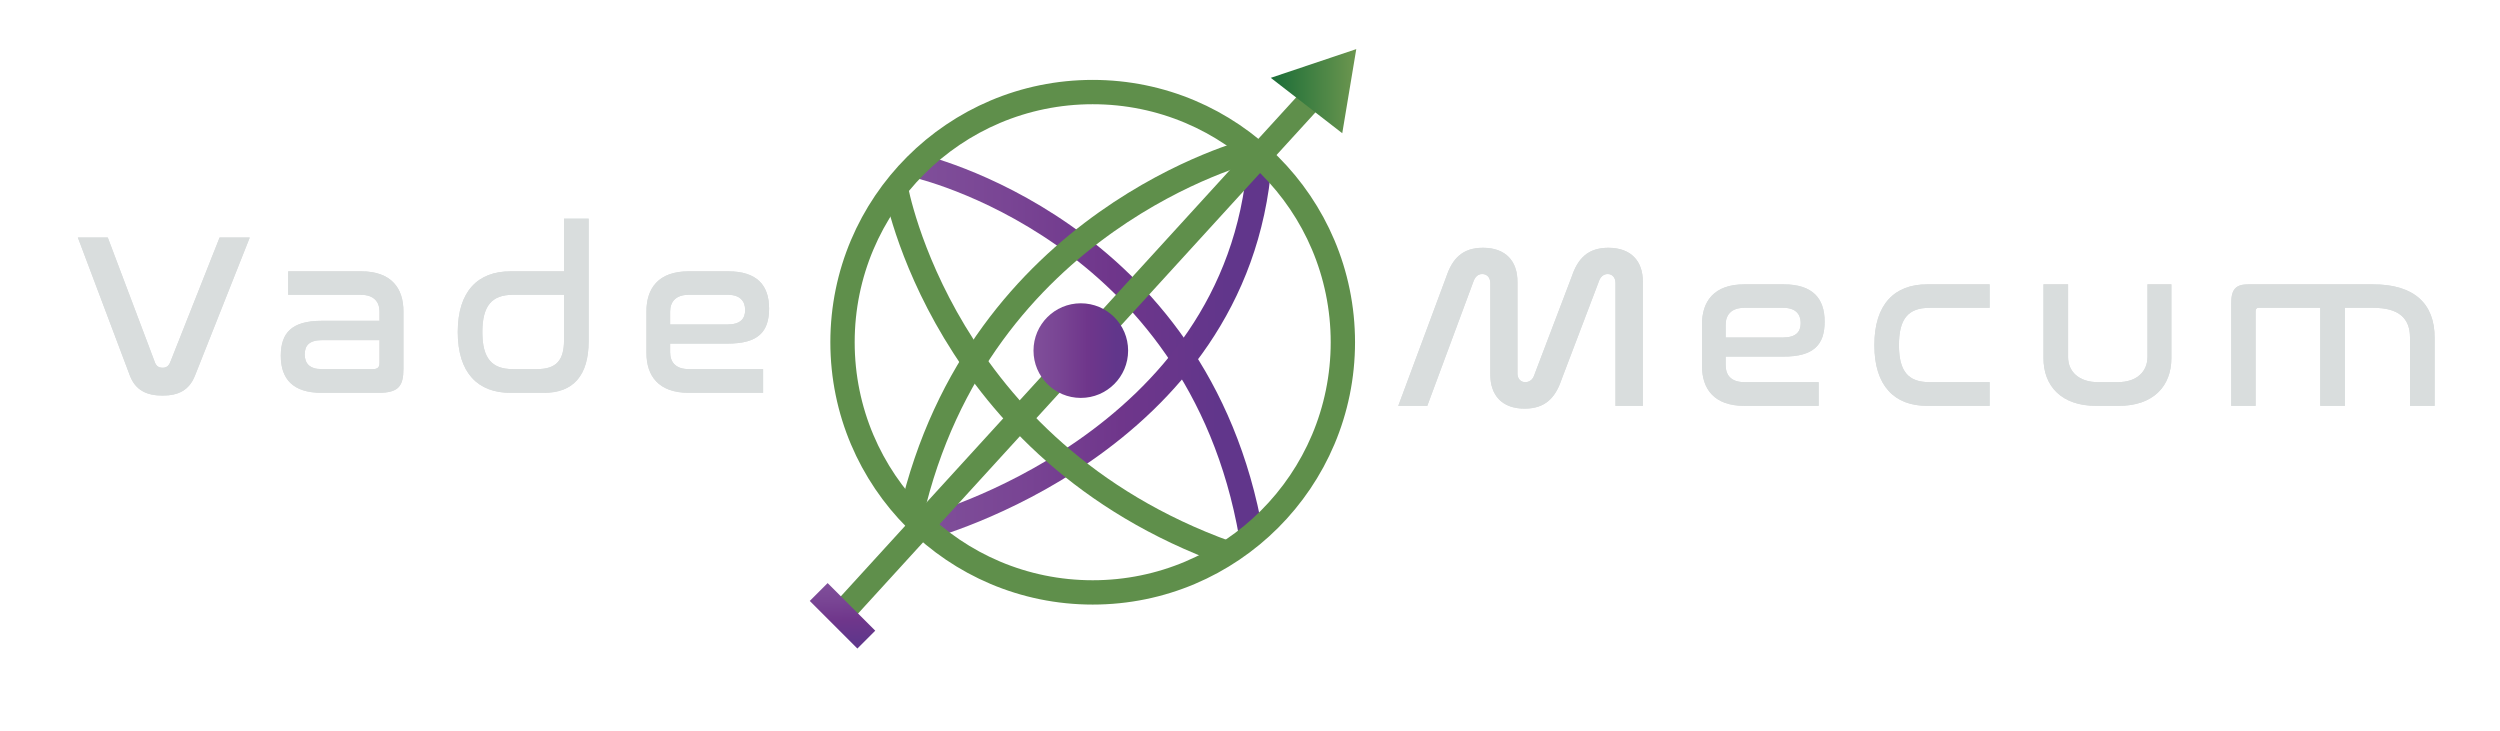 <?xml version="1.0" encoding="UTF-8" standalone="no"?>
<svg
   id="Layer_1"
   viewBox="0 0 1850 540.88"
   version="1.1"
   sodipodi:docname="logo-and-text - Copy.svg"
   width="1850"
   height="540.88"
   inkscape:version="1.2 (dc2aedaf03, 2022-05-15)"
   inkscape:export-filename="logo-and-text.png"
   inkscape:export-xdpi="25.945946"
   inkscape:export-ydpi="25.945946"
   xmlns:inkscape="http://www.inkscape.org/namespaces/inkscape"
   xmlns:sodipodi="http://sodipodi.sourceforge.net/DTD/sodipodi-0.dtd"
   xmlns:xlink="http://www.w3.org/1999/xlink"
   xmlns="http://www.w3.org/2000/svg"
   xmlns:svg="http://www.w3.org/2000/svg">
  <sodipodi:namedview
     id="namedview92"
     pagecolor="#ffffff"
     bordercolor="#000000"
     borderopacity="0.25"
     inkscape:showpageshadow="2"
     inkscape:pageopacity="0.0"
     inkscape:pagecheckerboard="0"
     inkscape:deskcolor="#d1d1d1"
     showgrid="false"
     inkscape:zoom="0.68038303"
     inkscape:cx="883.32597"
     inkscape:cy="291.01255"
     inkscape:window-width="1920"
     inkscape:window-height="1027"
     inkscape:window-x="-8"
     inkscape:window-y="425"
     inkscape:window-maximized="1"
     inkscape:current-layer="layer1" />
  <defs
     id="defs21">
    <style
       id="style2">.cls-1{fill:#41494d;}.cls-2{stroke:url(#linear-gradient-2);}.cls-2,.cls-3,.cls-4{fill:none;stroke-miterlimit:10;stroke-width:18px;}.cls-5{fill:url(#linear-gradient-5);}.cls-3{stroke:url(#linear-gradient);}.cls-6{fill:url(#linear-gradient-3);}.cls-4{stroke:#5f8f4b;}.cls-7{fill:url(#linear-gradient-4);}</style>
    <linearGradient
       id="linear-gradient"
       x1="621.25"
       y1="355.77"
       x2="880.42"
       y2="355.77"
       gradientUnits="userSpaceOnUse">
      <stop
         offset="0"
         stop-color="#804f9a"
         id="stop4" />
      <stop
         offset=".27"
         stop-color="#794594"
         id="stop6" />
      <stop
         offset=".57"
         stop-color="#6f368b"
         id="stop8" />
      <stop
         offset=".87"
         stop-color="#61368b"
         id="stop10" />
    </linearGradient>
    <linearGradient
       id="linear-gradient-2"
       x1="628.26"
       y1="358.72"
       x2="886.76"
       y2="358.72"
       xlink:href="#linear-gradient" />
    <linearGradient
       id="linear-gradient-3"
       x1="886"
       y1="167.41"
       x2="949.26"
       y2="167.41"
       gradientUnits="userSpaceOnUse">
      <stop
         offset="0"
         stop-color="#1a6d37"
         id="stop14" />
      <stop
         offset="1"
         stop-color="#6c964f"
         id="stop16" />
    </linearGradient>
    <linearGradient
       id="linear-gradient-4"
       x1="710.4"
       y1="359.39"
       x2="780.43"
       y2="359.39"
       xlink:href="#linear-gradient" />
    <linearGradient
       id="linear-gradient-5"
       x1="717.91"
       y1="549.71"
       x2="753.81"
       y2="583.29"
       gradientTransform="translate(-166.79,-10.84)"
       xlink:href="#linear-gradient" />
    <linearGradient
       inkscape:collect="always"
       xlink:href="#linear-gradient"
       id="linearGradient252"
       gradientUnits="userSpaceOnUse"
       x1="621.25"
       y1="355.77"
       x2="880.42"
       y2="355.77" />
  </defs>
  <g
     inkscape:groupmode="layer"
     id="layer1"
     inkscape:label="background"
     style="display:none">
    <rect
       style="fill:#111515;fill-opacity:1"
       id="rect2188"
       width="1828.382"
       height="527.644"
       x="5.879"
       y="7.349" />
  </g>
  <g
     id="g47"
     transform="translate(54.381,-99.944)"
     style="fill:#d9dddd;fill-opacity:1">
    <g
       id="g33"
       style="fill:#d9dddd;fill-opacity:1">
      <path
         d="m 1001.79,400.28 h -21.45 l 35.59,-95.69 c 4.43,-13.11 11.75,-21.28 27.07,-21.28 17.03,0 25.54,10.05 25.54,25.03 v 67.94 c 0,3.92 2.38,6.47 5.79,6.47 3.06,0 5.45,-1.87 6.47,-4.77 l 27.92,-73.39 c 4.43,-13.11 11.75,-21.28 27.07,-21.28 17.03,0 25.54,10.05 25.54,25.03 v 91.95 h -20.26 v -90.93 c 0,-4.09 -2.38,-6.64 -5.79,-6.64 -2.9,0 -5.28,2.04 -6.3,4.94 l -27.92,73.39 c -4.43,13.11 -11.92,21.28 -27.24,21.28 -16.86,0 -25.37,-10.05 -25.37,-25.2 v -67.77 c 0,-4.09 -2.55,-6.64 -5.96,-6.64 -3.07,0 -5.11,2.04 -6.3,4.94 l -34.39,92.63 z"
         id="path23"
         style="fill:#d9dddd;fill-opacity:1" />
      <path
         d="m 1265.54,310.37 c 21.28,0 30.31,10.22 30.31,27.58 0,17.36 -8.34,25.88 -30.48,25.88 h -42.74 v 6.47 c 0,7.15 3.92,12.43 13.79,12.43 h 55 v 17.54 h -55 c -22.48,0 -31.33,-12.6 -31.33,-29.63 v -30.65 c 0,-17.03 8.85,-29.63 31.33,-29.63 h 29.12 z m -42.91,39.33 h 42.23 c 9.71,0 13.28,-4.09 13.28,-10.73 0,-6.64 -3.92,-11.24 -12.77,-11.24 h -28.95 c -9.88,0 -13.79,5.45 -13.79,12.43 z"
         id="path25"
         style="fill:#d9dddd;fill-opacity:1" />
      <path
         d="m 1417.94,310.37 v 17.37 h -44.61 c -15.67,0 -22.48,8.17 -22.48,27.58 0,19.41 6.81,27.41 22.48,27.41 h 44.61 v 17.54 h -46.31 c -24.01,0 -38.99,-14.64 -38.99,-44.95 0,-30.31 14.98,-44.95 38.99,-44.95 z"
         id="path27"
         style="fill:#d9dddd;fill-opacity:1" />
      <path
         d="m 1476,310.37 v 53.81 c 0,10.56 7.83,18.56 22.13,18.56 h 14.64 c 14.3,0 21.97,-8 21.97,-18.56 v -53.81 h 17.71 v 54.49 c 0,20.77 -13.28,35.42 -38.99,35.42 h -16.69 c -25.71,0 -38.99,-14.64 -38.99,-35.42 v -54.49 z"
         id="path29"
         style="fill:#d9dddd;fill-opacity:1" />
      <path
         d="m 1701.78,310.37 c 30.48,0 45.46,14.47 45.46,39.33 v 50.57 h -18.22 V 349.7 c 0,-14.13 -8.17,-21.96 -27.07,-21.96 h -21.11 v 72.54 h -18.22 v -72.54 h -45.63 c -1.53,0 -2.21,0.85 -2.21,2.55 v 69.98 h -18.05 v -75.94 c 0,-10.56 3.58,-13.96 12.6,-13.96 h 92.46 z"
         id="path31"
         style="fill:#d9dddd;fill-opacity:1" />
    </g>
    <g
       id="g45"
       style="fill:#d9dddd;fill-opacity:1">
      <path
         class="cls-1"
         d="m 1001.79,400.28 h -21.45 l 35.59,-95.69 c 4.43,-13.11 11.75,-21.28 27.07,-21.28 17.03,0 25.54,10.05 25.54,25.03 v 67.94 c 0,3.92 2.38,6.47 5.79,6.47 3.06,0 5.45,-1.87 6.47,-4.77 l 27.92,-73.39 c 4.43,-13.11 11.75,-21.28 27.07,-21.28 17.03,0 25.54,10.05 25.54,25.03 v 91.95 h -20.26 v -90.93 c 0,-4.09 -2.38,-6.64 -5.79,-6.64 -2.9,0 -5.28,2.04 -6.3,4.94 l -27.92,73.39 c -4.43,13.11 -11.92,21.28 -27.24,21.28 -16.86,0 -25.37,-10.05 -25.37,-25.2 v -67.77 c 0,-4.09 -2.55,-6.64 -5.96,-6.64 -3.07,0 -5.11,2.04 -6.3,4.94 l -34.39,92.63 z"
         id="path35"
         style="fill:#d9dddd;fill-opacity:1" />
      <path
         class="cls-1"
         d="m 1265.54,310.37 c 21.28,0 30.31,10.22 30.31,27.58 0,17.36 -8.34,25.88 -30.48,25.88 h -42.74 v 6.47 c 0,7.15 3.92,12.43 13.79,12.43 h 55 v 17.54 h -55 c -22.48,0 -31.33,-12.6 -31.33,-29.63 v -30.65 c 0,-17.03 8.85,-29.63 31.33,-29.63 h 29.12 z m -42.91,39.33 h 42.23 c 9.71,0 13.28,-4.09 13.28,-10.73 0,-6.64 -3.92,-11.24 -12.77,-11.24 h -28.95 c -9.88,0 -13.79,5.45 -13.79,12.43 z"
         id="path37"
         style="fill:#d9dddd;fill-opacity:1" />
      <path
         class="cls-1"
         d="m 1417.94,310.37 v 17.37 h -44.61 c -15.67,0 -22.48,8.17 -22.48,27.58 0,19.41 6.81,27.41 22.48,27.41 h 44.61 v 17.54 h -46.31 c -24.01,0 -38.99,-14.64 -38.99,-44.95 0,-30.31 14.98,-44.95 38.99,-44.95 z"
         id="path39"
         style="fill:#d9dddd;fill-opacity:1" />
      <path
         class="cls-1"
         d="m 1476,310.37 v 53.81 c 0,10.56 7.83,18.56 22.13,18.56 h 14.64 c 14.3,0 21.97,-8 21.97,-18.56 v -53.81 h 17.71 v 54.49 c 0,20.77 -13.28,35.42 -38.99,35.42 h -16.69 c -25.71,0 -38.99,-14.64 -38.99,-35.42 v -54.49 z"
         id="path41"
         style="fill:#d9dddd;fill-opacity:1" />
      <path
         class="cls-1"
         d="m 1701.78,310.37 c 30.48,0 45.46,14.47 45.46,39.33 v 50.57 h -18.22 V 349.7 c 0,-14.13 -8.17,-21.96 -27.07,-21.96 h -21.11 v 72.54 h -18.22 v -72.54 h -45.63 c -1.53,0 -2.21,0.85 -2.21,2.55 v 69.98 h -18.05 v -75.94 c 0,-10.56 3.58,-13.96 12.6,-13.96 h 92.46 z"
         id="path43"
         style="fill:#d9dddd;fill-opacity:1" />
    </g>
  </g>
  <g
     id="g69"
     transform="translate(54.381,-99.944)"
     style="fill:#d9dddd;fill-opacity:1">
    <g
       id="g57"
       style="fill:#d9dddd;fill-opacity:1">
      <path
         d="m 25.37,275.7 34.91,92.46 c 1.02,2.72 2.9,3.92 5.62,3.92 2.72,0 4.43,-1.19 5.62,-3.92 l 36.61,-92.46 h 22.31 L 89.92,377.86 c -4.26,10.73 -12.09,14.81 -24.01,14.81 -11.24,0 -19.92,-3.58 -24.18,-14.81 L 3.24,275.7 Z"
         id="path49"
         style="fill:#d9dddd;fill-opacity:1" />
      <path
         d="m 212.84,300.73 c 22.48,0 31.33,12.6 31.33,29.63 v 42.23 c 0,12.94 -3.41,18.05 -18.56,18.05 h -42.06 c -21.28,0 -30.14,-10.39 -30.14,-27.41 0,-17.02 8.17,-25.88 30.31,-25.88 h 42.74 v -6.81 c 0,-6.98 -3.92,-12.43 -13.79,-12.43 h -53.81 v -17.37 h 53.98 z m 13.62,67.77 v -16.86 h -42.4 c -9.54,0 -12.94,3.92 -12.94,10.56 0,6.64 3.58,10.9 12.6,10.9 h 37.8 c 3.58,0 4.94,-1.36 4.94,-4.6 z"
         id="path51"
         style="fill:#d9dddd;fill-opacity:1" />
      <path
         d="m 381.24,261.74 v 90.42 c 0,25.88 -11.58,38.48 -33.03,38.48 h -24.86 c -24.01,0 -38.99,-14.64 -38.99,-44.95 0,-30.31 14.98,-44.95 38.99,-44.95 h 39.67 v -38.99 h 18.22 z m -18.22,89.56 v -33.2 h -37.97 c -15.49,0 -22.48,8.17 -22.48,27.58 0,19.41 6.98,27.41 22.48,27.41 h 17.88 c 14.47,0 20.09,-6.47 20.09,-21.79 z"
         id="path53"
         style="fill:#d9dddd;fill-opacity:1" />
      <path
         d="m 484.43,300.73 c 21.28,0 30.31,10.22 30.31,27.58 0,17.36 -8.34,25.88 -30.48,25.88 h -42.74 v 6.47 c 0,7.15 3.92,12.43 13.79,12.43 h 55 v 17.54 h -55 c -22.48,0 -31.33,-12.6 -31.33,-29.63 v -30.65 c 0,-17.03 8.85,-29.63 31.33,-29.63 h 29.12 z m -42.91,39.33 h 42.23 c 9.71,0 13.28,-4.09 13.28,-10.73 0,-6.64 -3.92,-11.24 -12.77,-11.24 h -28.95 c -9.88,0 -13.79,5.45 -13.79,12.43 z"
         id="path55"
         style="fill:#d9dddd;fill-opacity:1" />
    </g>
    <g
       id="g67"
       style="fill:#d9dddd;fill-opacity:1">
      <path
         class="cls-1"
         d="m 25.37,275.7 34.91,92.46 c 1.02,2.72 2.9,3.92 5.62,3.92 2.72,0 4.43,-1.19 5.62,-3.92 l 36.61,-92.46 h 22.31 L 89.92,377.86 c -4.26,10.73 -12.09,14.81 -24.01,14.81 -11.24,0 -19.92,-3.58 -24.18,-14.81 L 3.24,275.7 Z"
         id="path59"
         style="fill:#d9dddd;fill-opacity:1" />
      <path
         class="cls-1"
         d="m 212.84,300.73 c 22.48,0 31.33,12.6 31.33,29.63 v 42.23 c 0,12.94 -3.41,18.05 -18.56,18.05 h -42.06 c -21.28,0 -30.14,-10.39 -30.14,-27.41 0,-17.02 8.17,-25.88 30.31,-25.88 h 42.74 v -6.81 c 0,-6.98 -3.92,-12.43 -13.79,-12.43 h -53.81 v -17.37 h 53.98 z m 13.62,67.77 v -16.86 h -42.4 c -9.54,0 -12.94,3.92 -12.94,10.56 0,6.64 3.58,10.9 12.6,10.9 h 37.8 c 3.58,0 4.94,-1.36 4.94,-4.6 z"
         id="path61"
         style="fill:#d9dddd;fill-opacity:1" />
      <path
         class="cls-1"
         d="m 381.24,261.74 v 90.42 c 0,25.88 -11.58,38.48 -33.03,38.48 h -24.86 c -24.01,0 -38.99,-14.64 -38.99,-44.95 0,-30.31 14.98,-44.95 38.99,-44.95 h 39.67 v -38.99 h 18.22 z m -18.22,89.56 v -33.2 h -37.97 c -15.49,0 -22.48,8.17 -22.48,27.58 0,19.41 6.98,27.41 22.48,27.41 h 17.88 c 14.47,0 20.09,-6.47 20.09,-21.79 z"
         id="path63"
         style="fill:#d9dddd;fill-opacity:1" />
      <path
         class="cls-1"
         d="m 484.43,300.73 c 21.28,0 30.31,10.22 30.31,27.58 0,17.36 -8.34,25.88 -30.48,25.88 h -42.74 v 6.47 c 0,7.15 3.92,12.43 13.79,12.43 h 55 v 17.54 h -55 c -22.48,0 -31.33,-12.6 -31.33,-29.63 v -30.65 c 0,-17.03 8.85,-29.63 31.33,-29.63 h 29.12 z m -42.91,39.33 h 42.23 c 9.71,0 13.28,-4.09 13.28,-10.73 0,-6.64 -3.92,-11.24 -12.77,-11.24 h -28.95 c -9.88,0 -13.79,5.45 -13.79,12.43 z"
         id="path65"
         style="fill:#d9dddd;fill-opacity:1" />
    </g>
  </g>
  <g
     id="g89"
     transform="translate(54.381,-99.944)">
    <path
       class="cls-3"
       d="m 623.2,222.39 c 0,0 208.75,46.29 248.35,274"
       id="path71"
       style="stroke:url(#linearGradient252)" />
    <path
       class="cls-2"
       d="m 630.57,490.28 c 0,0 230.93,-61.08 247.22,-271.11"
       id="path73"
       style="stroke:url(#linear-gradient-2)" />
    <circle
       class="cls-4"
       cx="754.21"
       cy="353.2"
       r="185.13"
       id="circle75" />
    <path
       class="cls-4"
       d="m 608.54,238.94 c 0,0 34.05,194.3 245.31,270.32"
       id="path77" />
    <path
       class="cls-4"
       d="m 871,211.49 c 0,0 -200.99,50.83 -251.16,269.61"
       id="path79" />
    <line
       class="cls-4"
       x1="566.85"
       y1="555.66"
       x2="935.55"
       y2="151.66"
       id="line81" />
    <polygon
       class="cls-6"
       points="938.89,198.53 949.26,136.28 886,157.54 "
       id="polygon83"
       style="fill:url(#linear-gradient-3)" />
    <circle
       class="cls-7"
       cx="745.42"
       cy="359.39"
       r="35.01"
       id="circle85"
       style="fill:url(#linear-gradient-4)" />
    <rect
       class="cls-5"
       x="544.16"
       y="546.31"
       width="49.82"
       height="18.69"
       transform="rotate(45,569.078,555.66)"
       id="rect87"
       style="fill:url(#linear-gradient-5)" />
  </g>
</svg>
